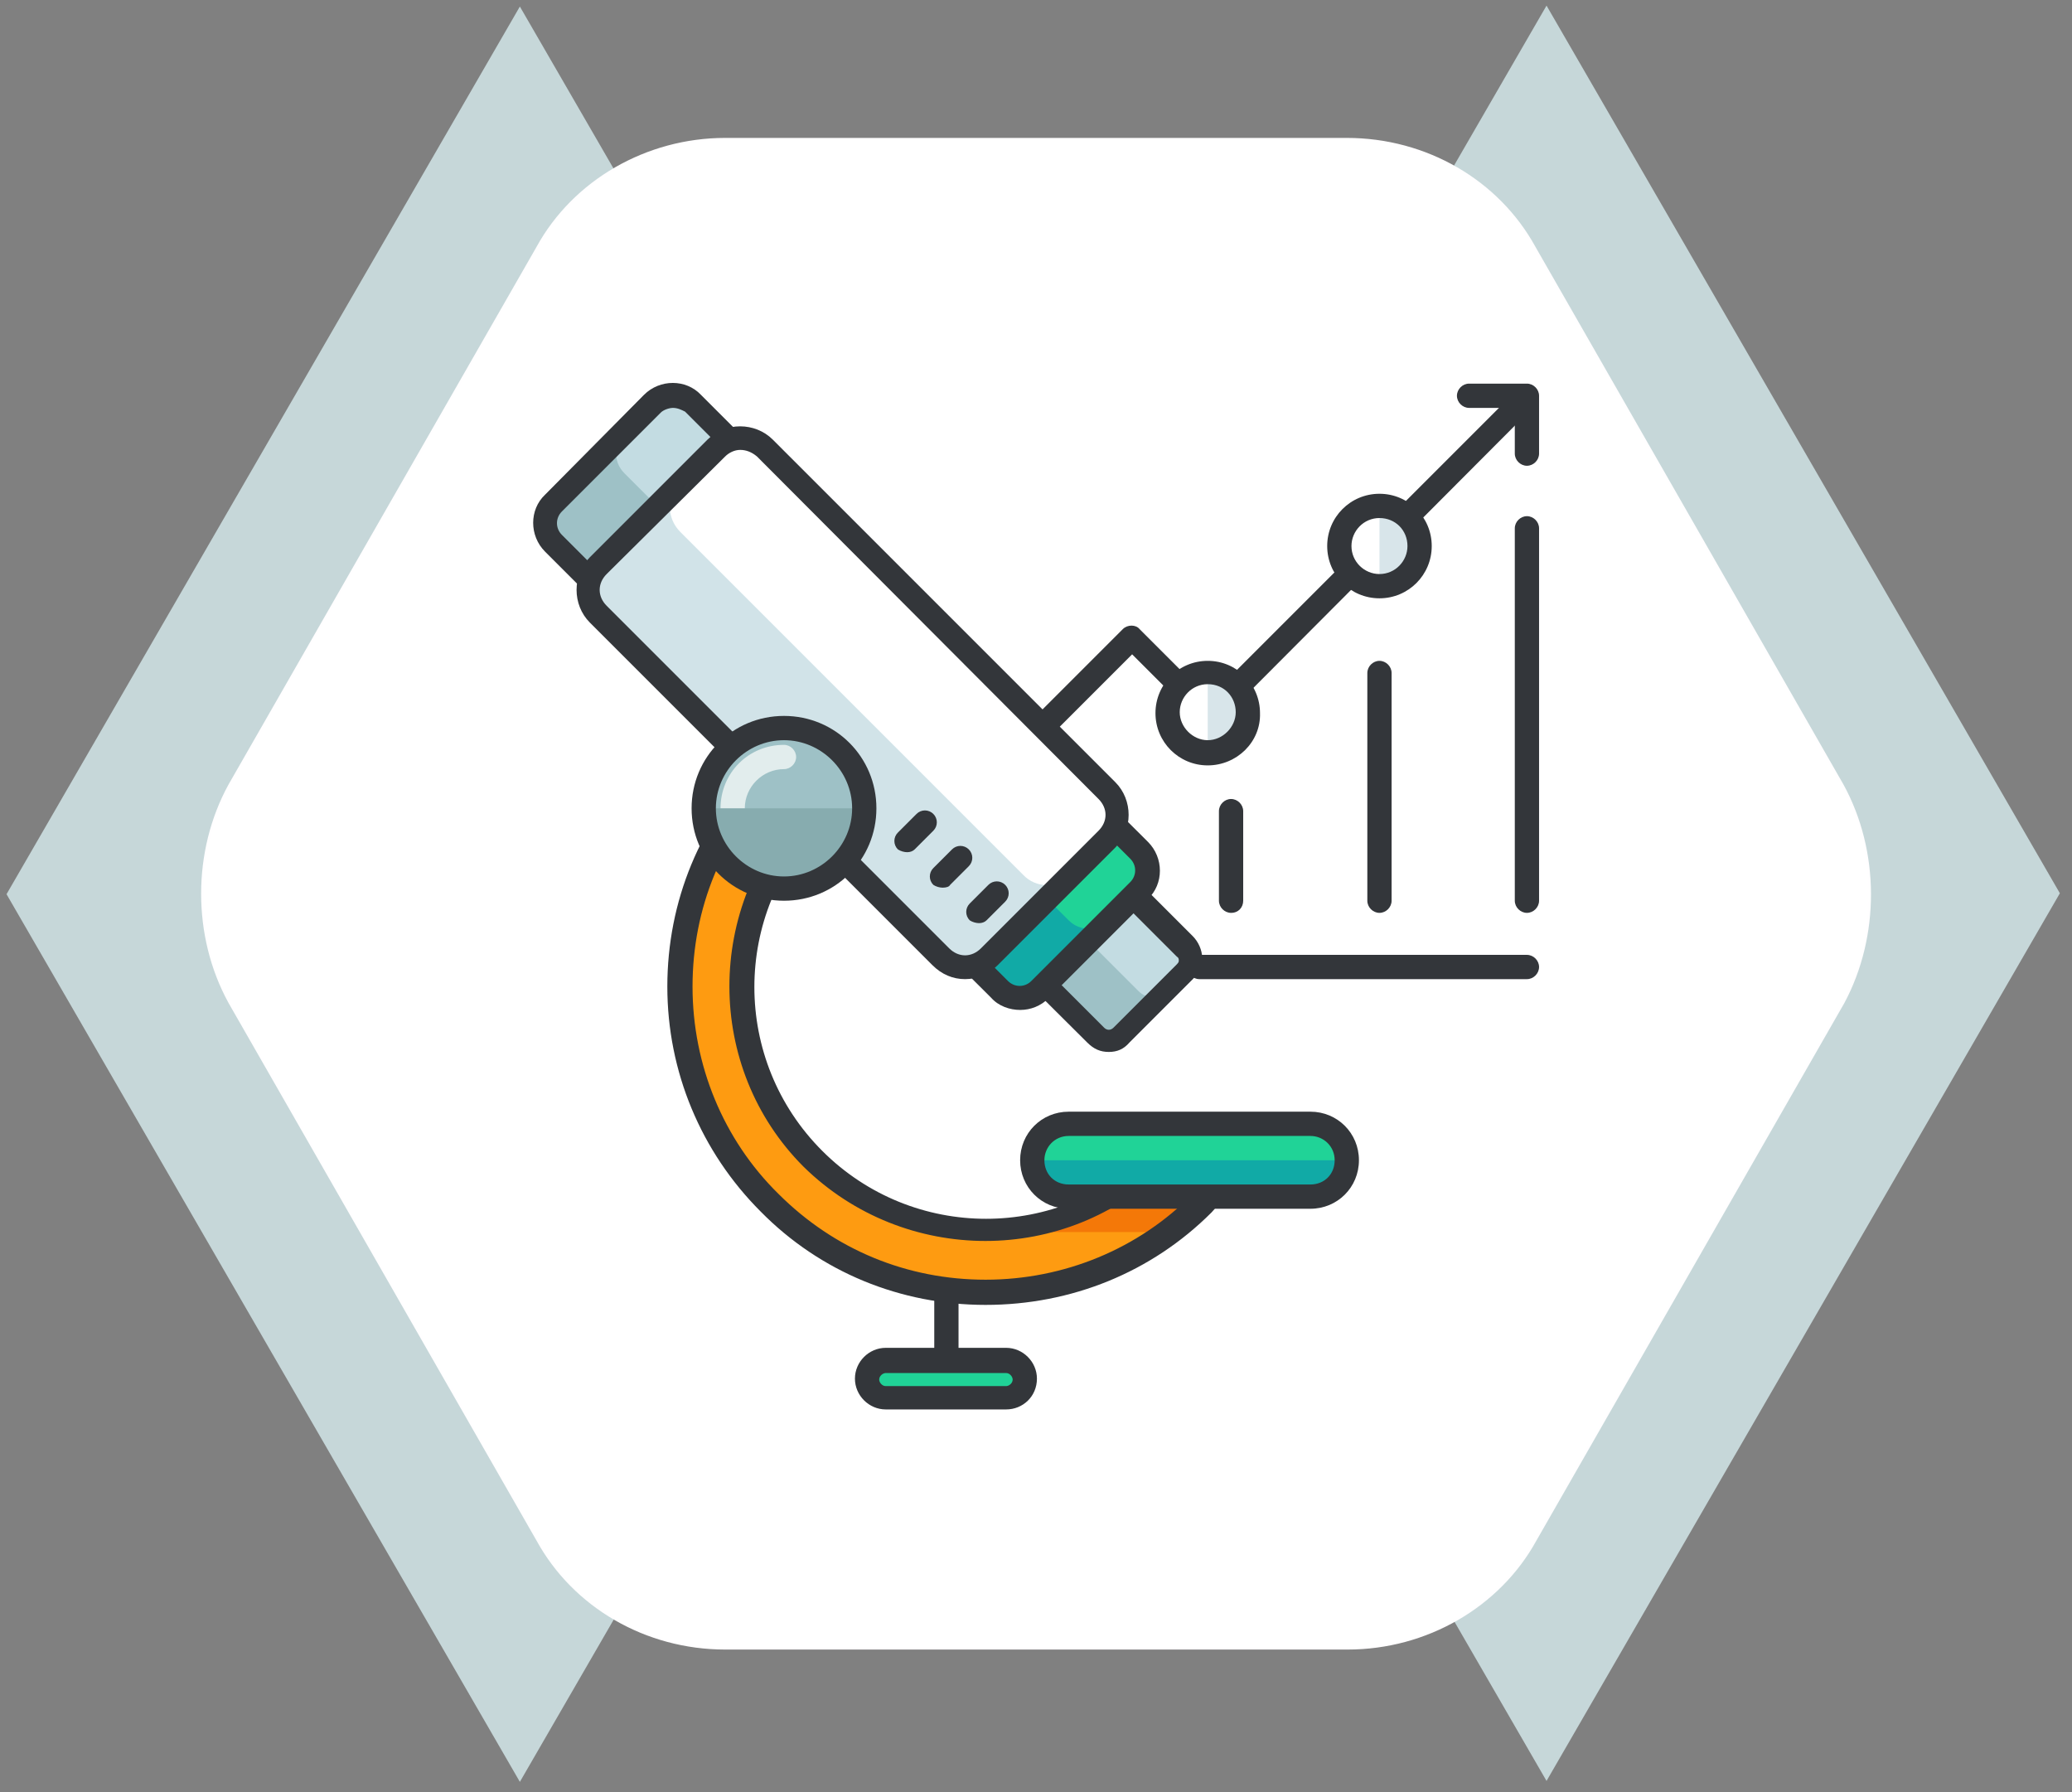 <?xml version="1.0" encoding="UTF-8"?> <svg xmlns="http://www.w3.org/2000/svg" xmlns:xlink="http://www.w3.org/1999/xlink" version="1.1" id="Layer_1" x="0px" y="0px" viewBox="0 0 222 192" style="enable-background:new 0 0 222 192;" xml:space="preserve"><rect x="0" y="0" width="222" height="192" fill="#808080" stroke="none"/> <style type="text/css"> .st0{fill:#C6D7D9;} .st1{fill:#FFFFFF;stroke:#FFFEFF;stroke-width:0.25;stroke-miterlimit:10;} .st2{fill:#33363A;} .st3{fill:#FFFFFF;} .st4{fill:#D8E5EA;} .st5{fill:#FE9B11;} .st6{fill:#F47808;} .st7{fill:#20D397;} .st8{fill:#11AAA6;} .st9{fill:#9EC1C6;} .st10{fill:#C3DCE2;} .st11{fill:#D1E3E8;} .st12{fill:#E2EDED;} .st13{fill:#87ACAF;} </style> <path class="st0" d="M0.7,95.8l55,95.1l55-95.1l-55-95.1L0.7,95.8z"></path> <path class="st0" d="M165.7,0.6l-55,95.1l55,95.1l55-95.1L165.7,0.6z"></path> <path class="st1" d="M197.4,84.1l-33-57.6c-3.9-7.1-11.6-11.6-20.1-11.6H77.7c-8.4,0-16.2,4.5-20.1,11.6l-33,57.6 c-3.9,7.1-3.9,16.2,0,23.3l33,57.6c3.9,7.1,11.6,11.6,20.1,11.6h66.7c8.4,0,16.2-4.5,20.1-11.6l33-57.6 C201.3,100.3,201.3,91.2,197.4,84.1z"></path> <path class="st2" d="M98,92.8c-0.3,0-0.7-0.1-1-0.3c-0.5-0.5-0.5-1.3,0-1.8l23.3-23.3c0.5-0.5,1.4-0.5,1.8,0l7.4,7.4l17.3-17.3 l4.2-4.2l10.6-10.6c0.5-0.5,1.3-0.5,1.8,0c0.5,0.5,0.5,1.3,0,1.8l-32.9,33c-0.5,0.5-1.3,0.5-1.8,0l-7.4-7.4L99,92.4 C98.7,92.7,98.4,92.8,98,92.8z"></path> <path class="st2" d="M163.6,49.9c-0.7,0-1.3-0.6-1.3-1.3v-4.9h-4.9c-0.7,0-1.3-0.6-1.3-1.3s0.6-1.3,1.3-1.3h6.2 c0.7,0,1.3,0.6,1.3,1.3v6.2C164.9,49.3,164.3,49.9,163.6,49.9z"></path> <path class="st3" d="M102.5,82.5c2.4,0,4.3,2,4.3,4.3c0,2.4-2,4.3-4.3,4.3c-2.4,0-4.3-2-4.3-4.3C98.2,84.4,100.1,82.5,102.5,82.5z"></path> <path class="st4" d="M102.5,91.2c2.4,0,4.3-2,4.3-4.3c0-2.4-2-4.3-4.3-4.3V91.2z"></path> <path class="st2" d="M102.5,92.5c-3.1,0-5.6-2.5-5.6-5.6c0-3.1,2.5-5.6,5.6-5.6c3.1,0,5.6,2.5,5.6,5.6 C108.2,90,105.6,92.5,102.5,92.5z M102.5,83.8c-1.7,0-3,1.4-3,3c0,1.7,1.4,3,3,3c1.7,0,3-1.4,3-3C105.6,85.1,104.2,83.8,102.5,83.8z "></path> <path class="st3" d="M147.8,54.2c2.4,0,4.3,2,4.3,4.3c0,2.4-2,4.3-4.3,4.3c-2.4,0-4.3-2-4.3-4.3C143.5,56.1,145.4,54.2,147.8,54.2z"></path> <path class="st4" d="M147.8,62.8c2.4,0,4.3-2,4.3-4.3c0-2.4-2-4.3-4.3-4.3V62.8z"></path> <path class="st2" d="M147.8,64.1c-3.1,0-5.6-2.5-5.6-5.6c0-3.1,2.5-5.6,5.6-5.6s5.6,2.5,5.6,5.6C153.4,61.6,150.9,64.1,147.8,64.1z M147.8,55.5c-1.7,0-3,1.4-3,3c0,1.7,1.4,3,3,3c1.7,0,3-1.4,3-3C150.8,56.8,149.5,55.5,147.8,55.5z"></path> <path class="st3" d="M129.4,80.7c2.4,0,4.3-1.9,4.3-4.3s-1.9-4.3-4.3-4.3c-2.4,0-4.3,1.9-4.3,4.3S127,80.7,129.4,80.7z"></path> <path class="st4" d="M129.4,80.7c2.4,0,4.3-2,4.3-4.3c0-2.4-2-4.3-4.3-4.3V80.7z"></path> <path class="st2" d="M129.4,82c-3.1,0-5.6-2.5-5.6-5.6c0-3.1,2.5-5.6,5.6-5.6s5.6,2.5,5.6,5.6C135.1,79.5,132.5,82,129.4,82z M129.4,73.3c-1.7,0-3,1.4-3,3s1.4,3,3,3s3-1.4,3-3S131.2,73.3,129.4,73.3z"></path> <path class="st2" d="M163.6,97.8c-0.7,0-1.3-0.6-1.3-1.3V56.6c0-0.7,0.6-1.3,1.3-1.3s1.3,0.6,1.3,1.3v39.9 C164.9,97.2,164.3,97.8,163.6,97.8z"></path> <path class="st2" d="M147.8,97.8c-0.7,0-1.3-0.6-1.3-1.3V72.1c0-0.7,0.6-1.3,1.3-1.3c0.7,0,1.3,0.6,1.3,1.3v24.4 C149.1,97.2,148.5,97.8,147.8,97.8z"></path> <path class="st2" d="M131.9,97.8c-0.7,0-1.3-0.6-1.3-1.3v-9.6c0-0.7,0.6-1.3,1.3-1.3c0.7,0,1.3,0.6,1.3,1.3v9.6 C133.2,97.2,132.7,97.8,131.9,97.8z"></path> <path class="st2" d="M116.2,97.8c-0.7,0-1.3-0.6-1.3-1.3v-6.7c0-0.7,0.6-1.3,1.3-1.3c0.7,0,1.3,0.6,1.3,1.3v6.7 C117.5,97.2,116.9,97.8,116.2,97.8z"></path> <path class="st5" d="M105.6,138.5c-8.4,0-16.8-3.2-23.2-9.6c-12.8-12.8-12.8-33.6,0-46.4c1.3-1.3,3.5-1.3,4.8,0 c1.3,1.3,1.3,3.5,0,4.8C77,97.5,77,114,87.2,124.2c10.2,10.2,26.7,10.2,36.9,0c1.3-1.3,3.5-1.3,4.8,0c1.3,1.3,1.3,3.5,0,4.8 C122.4,135.3,114,138.5,105.6,138.5z"></path> <path class="st6" d="M108.9,131.6c0.5,0.3,1.1,0.4,1.7,0.4h14.5c1.3-1,2.4-2,3.6-3.1c1.3-1.3,1.3-3.4,0-4.7h-4.8 C119.8,128.5,114.5,130.9,108.9,131.6z"></path> <path class="st2" d="M105.6,139.8c-9.1,0-17.7-3.5-24.1-10c-6.4-6.4-10-15-10-24.1c0-9.1,3.5-17.7,10-24.1c0.9-0.9,2.1-1.4,3.3-1.4 c1.2,0,2.4,0.5,3.3,1.4c1.8,1.8,1.8,4.8,0,6.6c-9.7,9.7-9.7,25.4,0,35.1c9.7,9.7,25.4,9.7,35.1,0c0.9-0.9,2.1-1.4,3.3-1.4 c1.2,0,2.4,0.5,3.3,1.4c1.8,1.8,1.8,4.8,0,6.6C123.4,136.3,114.8,139.8,105.6,139.8z M84.9,82.9c-0.5,0-1,0.2-1.5,0.6 c-6,6-9.2,13.8-9.2,22.2c0,8.4,3.3,16.4,9.2,22.2c6,6,13.8,9.2,22.2,9.2c8.4,0,16.4-3.3,22.2-9.2c0.8-0.8,0.8-2.1,0-2.9 c-0.8-0.8-2.2-0.8-2.9,0c-10.6,10.6-28,10.6-38.8,0c-10.6-10.6-10.6-28,0-38.8c0.8-0.8,0.8-2.1,0-2.9C85.9,83.1,85.4,82.9,84.9,82.9 z"></path> <path class="st7" d="M144.3,124.3c0,2.2-1.7,3.9-3.9,3.9h-25.9c-2.2,0-3.9-1.7-3.9-3.9c0-2.2,1.7-3.9,3.9-3.9h25.9 C142.6,120.4,144.3,122.2,144.3,124.3z"></path> <path class="st8" d="M144.3,124.3c0,2.2-1.7,3.9-3.9,3.9h-25.9c-2.2,0-3.9-1.7-3.9-3.9"></path> <path class="st2" d="M140.4,129.5h-25.9c-2.9,0-5.2-2.3-5.2-5.2s2.3-5.2,5.2-5.2h25.9c2.9,0,5.2,2.3,5.2,5.2 S143.3,129.5,140.4,129.5z M114.5,121.7c-1.5,0-2.6,1.2-2.6,2.6c0,1.5,1.1,2.6,2.6,2.6h25.9c1.5,0,2.6-1.1,2.6-2.6 c0-1.5-1.2-2.6-2.6-2.6H114.5z"></path> <path class="st7" d="M109.8,147.8c0,1-0.9,2-2,2H94.9c-1,0-2-0.9-2-2c0-1,0.9-2,2-2h12.9C108.9,145.8,109.8,146.7,109.8,147.8z"></path> <path class="st2" d="M107.8,151H94.9c-1.8,0-3.3-1.5-3.3-3.3c0-1.8,1.5-3.3,3.3-3.3h12.9c1.8,0,3.3,1.5,3.3,3.3 C111.1,149.6,109.6,151,107.8,151z M94.9,147.1c-0.3,0-0.7,0.3-0.7,0.7c0,0.3,0.3,0.7,0.7,0.7h12.9c0.3,0,0.7-0.3,0.7-0.7 c0-0.3-0.3-0.7-0.7-0.7H94.9z"></path> <path class="st9" d="M126.9,101.3c0.8,0.8,0.8,2,0,2.8l-6.8,6.8c-0.8,0.8-2,0.8-2.8,0L97.8,91.2c-0.8-0.8-0.8-2,0-2.8l6.8-6.8 c0.8-0.8,2-0.8,2.8,0L126.9,101.3z"></path> <path class="st10" d="M126.9,101.3l-19.6-19.6c-0.8-0.8-2-0.8-2.8,0l-2.1,2.1c-0.8,0.8-0.8,2,0,2.8l19.6,19.6c0.8,0.8,2,0.8,2.8,0 l2.1-2.1C127.7,103.3,127.7,102.1,126.9,101.3z"></path> <path class="st2" d="M118.8,112.7c-0.9,0-1.6-0.3-2.3-1L96.8,92.1c-1.3-1.3-1.3-3.4,0-4.6l6.8-6.8c0.6-0.6,1.5-1,2.3-1 c0.9,0,1.6,0.3,2.3,1l19.6,19.6c0.6,0.6,1,1.5,1,2.3c0,0.9-0.3,1.6-1,2.3l-6.8,6.8C120.4,112.4,119.7,112.7,118.8,112.7z M105.9,82.5c-0.1,0-0.3,0-0.4,0.2l-6.8,6.8c-0.3,0.3-0.3,0.7,0,1l19.6,19.6c0.3,0.3,0.7,0.3,1,0l6.8-6.8c0.2-0.2,0.2-0.3,0.2-0.4 s0-0.3-0.2-0.4l-19.6-19.6C106.2,82.5,106,82.5,105.9,82.5z"></path> <path class="st8" d="M122.1,91c1.2,1.2,1.2,3.1,0,4.3L111.4,106c-1.2,1.2-3.1,1.2-4.3,0L76.2,75.1c-1.2-1.2-1.2-3.1,0-4.3l10.6-10.6 c1.2-1.2,3.1-1.2,4.3,0L122.1,91z"></path> <path class="st7" d="M122.1,91L91.2,60.1c-1.2-1.2-3.1-1.2-4.3,0l-3.3,3.3c-1.2,1.2-1.2,3.1,0,4.3l30.9,30.9c1.2,1.2,3.1,1.2,4.3,0 l3.3-3.3C123.3,94.2,123.3,92.2,122.1,91z"></path> <path class="st2" d="M109.3,108.2c-1.1,0-2.3-0.4-3.1-1.3L75.3,76.1c-1.7-1.7-1.7-4.5,0-6.1l10.6-10.6c0.9-0.9,1.9-1.3,3.1-1.3 c1.1,0,2.3,0.4,3.1,1.3L123,90.2c1.7,1.7,1.7,4.5,0,6.1l-10.6,10.6C111.5,107.8,110.4,108.2,109.3,108.2z M89,60.6 c-0.4,0-1,0.2-1.3,0.5L77.1,71.7c-0.7,0.7-0.7,1.8,0,2.5l30.9,30.9c0.7,0.7,1.8,0.7,2.5,0l10.6-10.6c0.7-0.7,0.7-1.8,0-2.5 L90.2,61.1C90,60.7,89.5,60.6,89,60.6z"></path> <path class="st9" d="M105.2,74.1c1.2,1.2,1.2,3.1,0,4.3L94.6,89.1c-1.2,1.2-3.1,1.2-4.3,0L59.3,58.2c-1.2-1.2-1.2-3.1,0-4.3L70,43.3 c1.2-1.2,3.1-1.2,4.3,0L105.2,74.1z"></path> <path class="st10" d="M105.2,74.1L74.3,43.3c-1.2-1.2-3.1-1.2-4.3,0l-3.1,3.1c-1.2,1.2-1.2,3.1,0,4.3l30.9,30.9 c1.2,1.2,3.1,1.2,4.3,0l3.1-3.1C106.4,77.3,106.4,75.4,105.2,74.1z"></path> <path class="st2" d="M92.4,91.3c-1.2,0-2.3-0.4-3.1-1.3L58.4,59.1c-1.7-1.7-1.7-4.5,0-6.1L69,42.3c1.7-1.7,4.5-1.7,6.1,0l30.9,30.9 c0.9,0.9,1.3,1.9,1.3,3.1c0,1.2-0.4,2.3-1.3,3.1L95.4,90.1C94.6,90.9,93.5,91.3,92.4,91.3z M72.1,43.7c-0.4,0-1,0.2-1.3,0.5 L60.2,54.8c-0.7,0.7-0.7,1.8,0,2.5l30.9,30.9c0.3,0.3,0.8,0.5,1.3,0.5c0.4,0,1-0.2,1.3-0.5l10.6-10.6c0.3-0.3,0.5-0.8,0.5-1.3 c0-0.4-0.2-1-0.5-1.3L73.4,44.1C73,43.9,72.6,43.7,72.1,43.7z"></path> <path class="st11" d="M118.6,84.7c1.4,1.5,1.4,3.7,0,5.2L106,102.5c-1.5,1.5-3.7,1.5-5.2,0L64.1,65.8c-1.5-1.5-1.5-3.7,0-5.2 L76.7,48c1.5-1.4,3.7-1.4,5.2,0L118.6,84.7z"></path> <path class="st3" d="M118.6,84.7L81.9,48c-1.5-1.4-3.7-1.4-5.2,0l-3.8,3.8c-1.5,1.4-1.5,3.7,0,5.2l36.7,36.7c1.4,1.5,3.7,1.5,5.2,0 l3.8-3.8C120,88.5,120,86.2,118.6,84.7z"></path> <path class="st2" d="M103.4,104.9c-1.3,0-2.5-0.5-3.5-1.5L63.2,66.7c-1.9-1.9-1.9-5.1,0-7l12.6-12.6c1.9-1.9,5.1-1.9,7,0l36.7,36.7 c1.9,1.9,1.9,5.1,0,7l-12.6,12.6C105.9,104.4,104.7,104.9,103.4,104.9z M79.3,48.2c-0.6,0-1.2,0.3-1.6,0.7L65,61.5c-1,1-1,2.4,0,3.4 l36.7,36.7c1,1,2.4,1,3.4,0l12.6-12.6c1-1,1-2.4,0-3.4L81.1,48.9C80.5,48.4,79.9,48.2,79.3,48.2z"></path> <path class="st2" d="M97.2,91.3c-0.3,0-0.7-0.1-1-0.3c-0.5-0.5-0.5-1.3,0-1.8l2-2c0.5-0.5,1.3-0.5,1.8,0c0.5,0.5,0.5,1.3,0,1.8l-2,2 C97.8,91.2,97.5,91.3,97.2,91.3z"></path> <path class="st2" d="M101,95.1c-0.3,0-0.7-0.1-1-0.3c-0.5-0.5-0.5-1.3,0-1.8l2-2c0.5-0.5,1.3-0.5,1.8,0c0.5,0.5,0.5,1.3,0,1.8l-2,2 C101.7,95,101.4,95.1,101,95.1z"></path> <path class="st2" d="M104.9,98.9c-0.3,0-0.7-0.1-1-0.3c-0.5-0.5-0.5-1.3,0-1.8l2-2c0.5-0.5,1.3-0.5,1.8,0c0.5,0.5,0.5,1.3,0,1.8 l-2,2C105.5,98.8,105.2,98.9,104.9,98.9z"></path> <path class="st9" d="M84,95.2c4.7,0,8.6-3.8,8.6-8.6c0-4.7-3.8-8.6-8.6-8.6c-4.7,0-8.6,3.8-8.6,8.6C75.4,91.3,79.3,95.2,84,95.2z"></path> <path class="st12" d="M78.5,87.9c-0.7,0-1.3-0.6-1.3-1.3c0-3.8,3-6.8,6.8-6.8c0.7,0,1.3,0.6,1.3,1.3c0,0.7-0.6,1.3-1.3,1.3 c-2.3,0-4.2,1.9-4.2,4.2C79.8,87.3,79.2,87.9,78.5,87.9z"></path> <path class="st13" d="M92.6,86.6c0,4.8-3.8,8.6-8.6,8.6s-8.6-3.8-8.6-8.6"></path> <path class="st2" d="M84,96.5c-5.5,0-9.9-4.4-9.9-9.9c0-5.5,4.4-9.9,9.9-9.9s9.9,4.4,9.9,9.9C93.9,92.1,89.5,96.5,84,96.5z M84,79.3 c-4,0-7.3,3.3-7.3,7.3c0,4,3.3,7.3,7.3,7.3s7.3-3.3,7.3-7.3C91.3,82.6,88,79.3,84,79.3z"></path> <path class="st2" d="M101.4,146.2c-0.7,0-1.3-0.6-1.3-1.3v-6.3c0-0.7,0.6-1.3,1.3-1.3c0.7,0,1.3,0.6,1.3,1.3v6.3 C102.7,145.5,102.1,146.2,101.4,146.2z"></path> <path class="st2" d="M163.6,104.9h-35.1c-0.7,0-1.3-0.6-1.3-1.3c0-0.7,0.6-1.3,1.3-1.3h35.1c0.7,0,1.3,0.6,1.3,1.3 C164.9,104.3,164.3,104.9,163.6,104.9z"></path> </svg> 